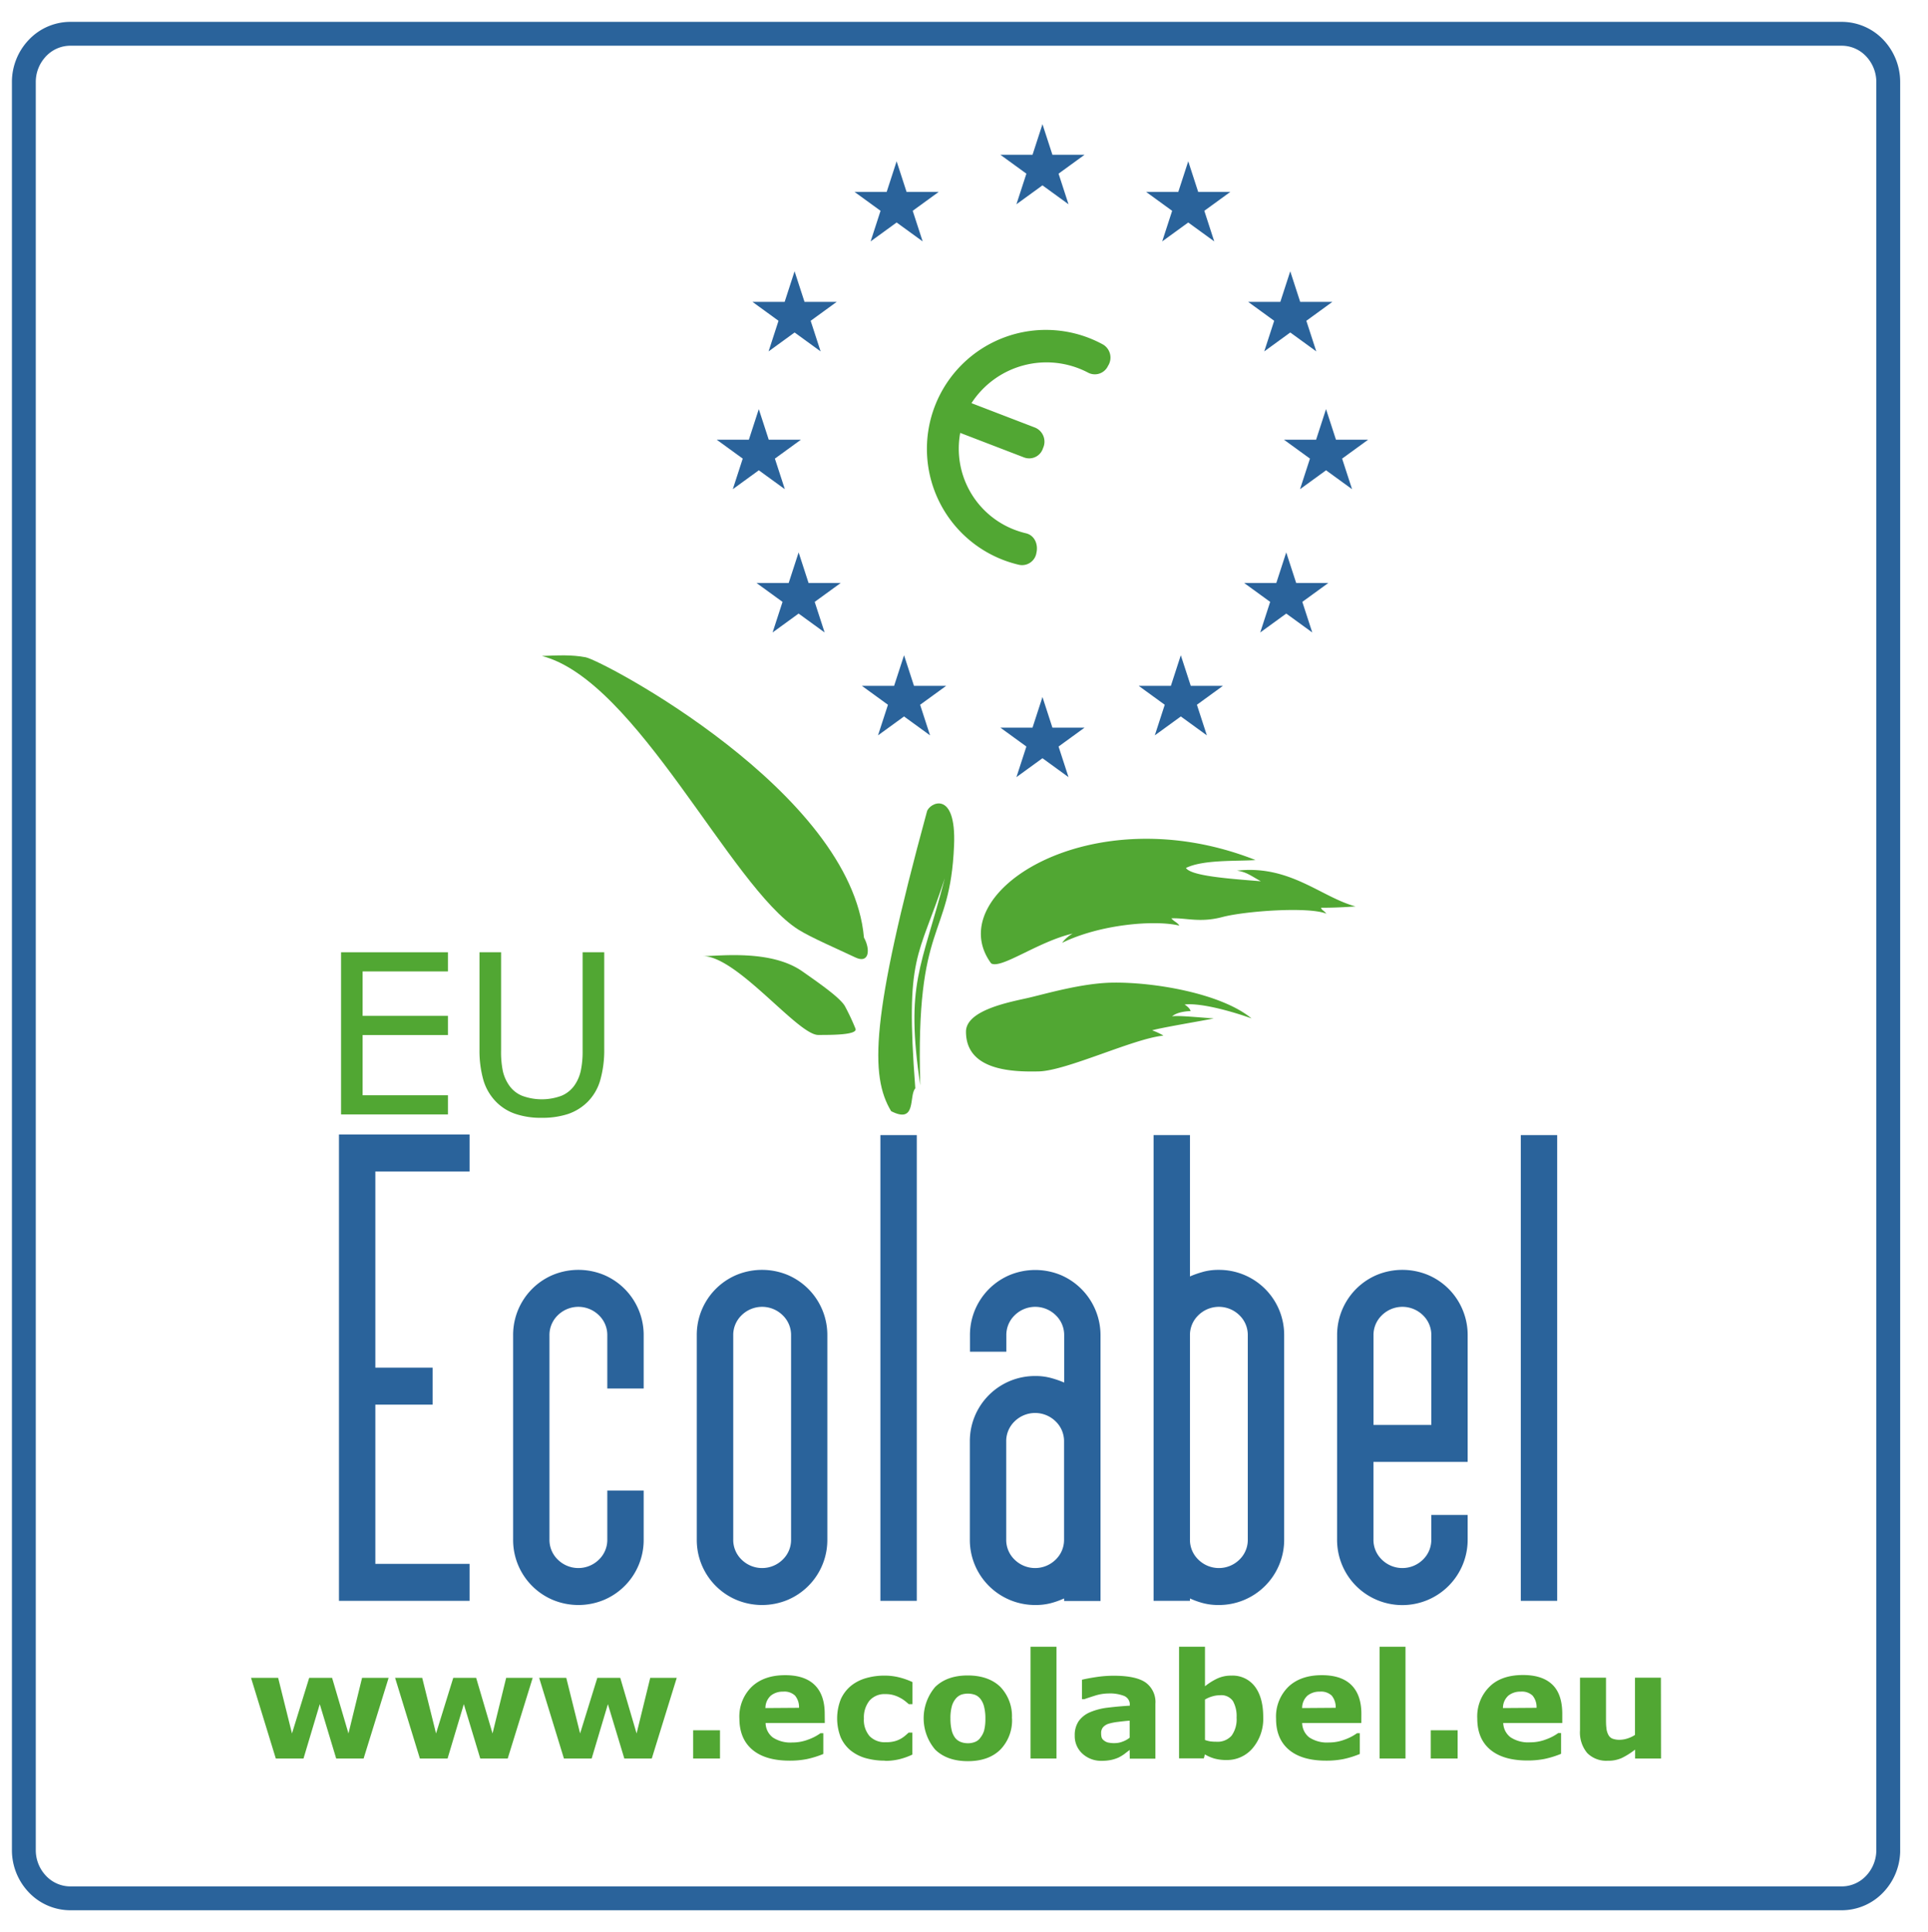<?xml version="1.0" encoding="UTF-8"?> <svg xmlns="http://www.w3.org/2000/svg" xmlns:xlink="http://www.w3.org/1999/xlink" id="Layer_1" data-name="Layer 1" viewBox="0 0 485 486"> <defs> <style>.cls-1{fill:none;}.cls-2{clip-path:url(#clip-path);}.cls-3{fill:#51a733;}.cls-4,.cls-6{fill:#2a639b;}.cls-5{clip-path:url(#clip-path-2);}.cls-6{stroke:#2a639b;stroke-linejoin:round;stroke-width:4px;}</style> <clipPath id="clip-path"> <rect class="cls-1" x="-32" y="-202" width="595.28" height="841.89"></rect> </clipPath> <clipPath id="clip-path-2"> <rect class="cls-1" x="136.33" y="164.85" width="81.97" height="76.4"></rect> </clipPath> </defs> <g class="cls-2"> <path class="cls-3" d="M277.53,86.69a29.93,29.93,0,1,0-21.27,55.36,3.65,3.65,0,0,0,4.46-3c.49-2.16-.48-4.41-2.64-4.91a22.67,22.67,0,0,1-2.88-.89,21.84,21.84,0,0,1-13.65-24.36l16,6.15a3.64,3.64,0,0,0,4.83-2.32,3.83,3.83,0,0,0-2-5.16l-16-6.15a22.49,22.49,0,0,1,29.25-7.72,3.65,3.65,0,0,0,5.1-1.66,3.83,3.83,0,0,0-1.25-5.37"></path> <polygon class="cls-4" points="251.65 38.93 272.83 38.93 255.69 51.38 262.24 31.24 268.79 51.38 251.65 38.93"></polygon> <polygon class="cls-4" points="288.31 48.27 309.5 48.27 292.36 60.72 298.91 40.57 305.45 60.72 288.31 48.27"></polygon> <polygon class="cls-4" points="313.98 75.93 335.17 75.93 318.03 88.39 324.57 68.24 331.12 88.39 313.98 75.93"></polygon> <polygon class="cls-4" points="236.14 48.27 214.96 48.27 232.1 60.72 225.55 40.57 219.01 60.72 236.14 48.27"></polygon> <polygon class="cls-4" points="210.48 75.93 189.29 75.93 206.43 88.39 199.88 68.24 193.34 88.39 210.48 75.93"></polygon> <polygon class="cls-4" points="322.98 110.6 344.17 110.6 327.03 123.05 333.57 102.91 340.12 123.05 322.98 110.6"></polygon> <polygon class="cls-4" points="312.97 146.64 334.15 146.64 317.02 159.09 323.56 138.95 330.11 159.09 312.97 146.64"></polygon> <polygon class="cls-4" points="286.45 172.52 307.63 172.52 290.5 184.97 297.04 164.82 303.59 184.97 286.45 172.52"></polygon> <polygon class="cls-4" points="211.49 146.64 190.3 146.64 207.44 159.09 200.9 138.95 194.35 159.09 211.49 146.64"></polygon> <polygon class="cls-4" points="238.01 172.52 216.82 172.52 233.96 184.97 227.42 164.82 220.87 184.97 238.01 172.52"></polygon> <polygon class="cls-4" points="201.48 110.6 180.29 110.6 197.43 123.05 190.88 102.91 184.34 123.05 201.48 110.6"></polygon> <polygon class="cls-4" points="251.65 183.03 272.83 183.03 255.69 195.48 262.24 175.33 268.79 195.48 251.65 183.03"></polygon> <path class="cls-3" d="M240,212.67c-1,24.08-9.75,18.33-8.5,60.33-3.8-25.78.28-29.29,6.17-52.08-6.67,20.43-10,18.89-7.42,52.83-1.67,1.83.42,9.08-6.08,5.75-5.35-8.88-5.15-23.42,9-75.33.5-2.17,7.43-5.82,6.83,8.5"></path> <path class="cls-3" d="M176.83,240.5c4.06,0,17.08-1.72,25,3.83,5,3.5,9.34,6.58,10.67,8.67a56.81,56.81,0,0,1,2.67,5.67c.83,1.66-5.8,1.66-9.34,1.66-5.16,0-20.41-19.83-29-19.83"></path> <g class="cls-5"> <path class="cls-3" d="M217.33,235.83c1.67,3,1.34,6.67-2.16,5-4.38-2.08-11.17-5-14.34-7-17.06-10.77-40.66-62.66-64.5-68.83,4.34-.17,7.5-.33,11,.33,4.25.81,66.84,33.84,70,70.5"></path> </g> <path class="cls-3" d="M249.33,242.33c-13-17.66,25.17-42.33,66.5-26-4.66.34-13.16-.16-17.5,2,1.34,2,10.5,2.67,18.84,3.34-2.67-1.5-3.67-2.34-6-2.67,13.33-1.5,21.16,6.67,29.83,9-4.5.33-7.5.33-8.67.33.17.67.5.5,1.34,1.5-4.5-1.83-20.5-.66-26.17.84s-9.17.16-12.83.33c.66.83,1.5,1,2,1.83-6.17-1.5-20-.33-29.5,4.34a8.65,8.65,0,0,1,2.66-2.34c-8.66,2-18,9-20.5,7.5"></path> <path class="cls-3" d="M243,259.5c0-5.5,11.33-7.5,15.67-8.5s13.49-3.71,21.16-3.83c10.34-.17,27.34,2.66,35,9-3.66-1.34-12.33-4-16.83-3.5,1.17.83,1.33,1.16,1.5,1.66,0,0-3.17,0-4.67,1.34,1.17-.34,7.67.33,10.5.5-3.16.66-13.33,2.33-15.5,3a15.32,15.32,0,0,1,2.84,1.33c-7.34.67-24.34,8.83-31.34,9s-18.33-.33-18.33-10"></path> <polygon class="cls-3" points="97.76 422.04 91.47 442.33 84.57 442.33 80.44 428.66 76.35 442.33 69.38 442.33 63.15 422.04 69.97 422.04 73.45 436.03 77.78 422.04 83.54 422.04 87.66 436.03 91.08 422.04 97.76 422.04"></polygon> <polygon class="cls-3" points="134 422.04 127.72 442.33 120.81 442.33 116.68 428.66 112.59 442.33 105.62 442.33 99.39 422.04 106.21 422.04 109.69 436.03 114.02 422.04 119.78 422.04 123.9 436.03 127.33 422.04 134 422.04"></polygon> <polygon class="cls-3" points="170.24 422.04 163.96 442.33 157.05 442.33 152.92 428.66 148.84 442.33 141.86 442.33 135.63 422.04 142.45 422.04 145.93 436.03 150.26 422.04 156.03 422.04 160.14 436.03 163.57 422.04 170.24 422.04"></polygon> <rect class="cls-3" x="174.36" y="435.23" width="6.76" height="7.1"></rect> <path class="cls-3" d="M207.48,433.39H192.59a4.67,4.67,0,0,0,1.82,3.65,8.08,8.08,0,0,0,4.92,1.26,10.94,10.94,0,0,0,4-.74,12.33,12.33,0,0,0,3.06-1.59h.72v5.22a23.88,23.88,0,0,1-4.16,1.29,22.05,22.05,0,0,1-4.31.39q-6.1,0-9.36-2.74T186,432.31a10.46,10.46,0,0,1,3.08-8q3.08-2.94,8.44-2.94c3.3,0,5.78.84,7.45,2.5s2.49,4.07,2.49,7.2ZM201,429.58a4.55,4.55,0,0,0-1-3.07,3.88,3.88,0,0,0-3-1,4.78,4.78,0,0,0-3.09,1,4.17,4.17,0,0,0-1.36,3.13Z"></path> <path class="cls-3" d="M222.64,442.87a17.65,17.65,0,0,1-4.86-.63,10.71,10.71,0,0,1-3.82-1.95,8.9,8.9,0,0,1-2.49-3.32,13.12,13.12,0,0,1,.06-9.6,9.33,9.33,0,0,1,2.65-3.41,10.78,10.78,0,0,1,3.79-1.88,16.62,16.62,0,0,1,4.47-.6,15,15,0,0,1,3.83.46,18,18,0,0,1,3.27,1.17v5.55h-.92c-.25-.22-.56-.47-.91-.76a8.5,8.5,0,0,0-1.31-.85,8.08,8.08,0,0,0-1.62-.66,7.11,7.11,0,0,0-2.06-.26,5,5,0,0,0-4,1.65,6.74,6.74,0,0,0-1.4,4.49,6.21,6.21,0,0,0,1.44,4.44,5.29,5.29,0,0,0,4.07,1.52A8,8,0,0,0,225,438a6.57,6.57,0,0,0,1.63-.66,7.09,7.09,0,0,0,1.08-.76c.31-.26.6-.52.87-.77h.92v5.54a17.29,17.29,0,0,1-3.21,1.15,15.09,15.09,0,0,1-3.69.42"></path> <path class="cls-3" d="M254.58,432.2a10.6,10.6,0,0,1-2.92,7.88C249.72,442,247,443,243.47,443s-6.25-1-8.2-2.89a12.15,12.15,0,0,1,0-15.8c2-1.91,4.68-2.87,8.18-2.87s6.28,1,8.21,2.89a10.67,10.67,0,0,1,2.9,7.9m-8,4.93a5.08,5.08,0,0,0,1-1.87,11.41,11.41,0,0,0,.32-3,11.63,11.63,0,0,0-.33-3,5.09,5.09,0,0,0-.9-1.93,3.22,3.22,0,0,0-1.39-1.05,5.46,5.46,0,0,0-3.42-.05,3.39,3.39,0,0,0-1.4,1,5.12,5.12,0,0,0-1,1.93,11.24,11.24,0,0,0-.35,3.09,12.28,12.28,0,0,0,.3,2.89,5.17,5.17,0,0,0,.91,2,3.39,3.39,0,0,0,1.38,1,5,5,0,0,0,1.83.32,4.77,4.77,0,0,0,1.69-.3,3,3,0,0,0,1.36-1"></path> <rect class="cls-3" x="259.24" y="414.22" width="6.52" height="28.11"></rect> <path class="cls-3" d="M284.17,440.18c-.35.27-.78.59-1.3,1a10.61,10.61,0,0,1-1.46.89,9.24,9.24,0,0,1-2,.64,11.38,11.38,0,0,1-2.26.2,6.89,6.89,0,0,1-4.84-1.78,5.94,5.94,0,0,1-1.95-4.57,6.19,6.19,0,0,1,1-3.64,6.67,6.67,0,0,1,2.82-2.22,16,16,0,0,1,4.48-1.16q2.67-.33,5.55-.5v-.11a2.34,2.34,0,0,0-1.38-2.32,9.84,9.84,0,0,0-4-.64,11.56,11.56,0,0,0-3.44.57c-1.21.38-2.09.67-2.62.87h-.59v-4.89c.69-.18,1.8-.4,3.35-.64a29.15,29.15,0,0,1,4.65-.37q5.55,0,8,1.7a6.06,6.06,0,0,1,2.47,5.36v13.8h-6.45Zm0-3.15v-4.22q-1.32.1-2.85.3a13.88,13.88,0,0,0-2.33.44,3.16,3.16,0,0,0-1.49.89A2.23,2.23,0,0,0,277,436a4.15,4.15,0,0,0,.11,1,1.52,1.52,0,0,0,.54.75,2.76,2.76,0,0,0,1,.54,7,7,0,0,0,1.8.17,5.46,5.46,0,0,0,2-.4,6,6,0,0,0,1.76-1"></path> <path class="cls-3" d="M317.77,431.91a11.41,11.41,0,0,1-2.64,7.8,8.41,8.41,0,0,1-6.59,3,11.06,11.06,0,0,1-3-.36,9.94,9.94,0,0,1-2.44-1.05l-.27,1H296.6V414.22h6.52v9.94a15.43,15.43,0,0,1,3.06-1.93,8.21,8.21,0,0,1,3.6-.75,7,7,0,0,1,5.92,2.78q2.07,2.78,2.07,7.65m-6.7.13a7.75,7.75,0,0,0-.92-4.16,3.54,3.54,0,0,0-3.28-1.46,6.71,6.71,0,0,0-1.89.28,7.63,7.63,0,0,0-1.86.8v10.17a7.6,7.6,0,0,0,1.34.35,10.83,10.83,0,0,0,1.51.09,4.71,4.71,0,0,0,3.84-1.52,7,7,0,0,0,1.26-4.55"></path> <path class="cls-3" d="M342.45,433.39H327.57a4.66,4.66,0,0,0,1.81,3.65,8.12,8.12,0,0,0,4.92,1.26,11,11,0,0,0,4-.74,12.25,12.25,0,0,0,3.05-1.59h.72v5.22a23.79,23.79,0,0,1-4.15,1.29,22.08,22.08,0,0,1-4.32.39q-6.11,0-9.36-2.74T321,432.31a10.49,10.49,0,0,1,3.08-8q3.07-2.94,8.45-2.94c3.3,0,5.78.84,7.44,2.5s2.49,4.07,2.49,7.2ZM336,429.58a4.55,4.55,0,0,0-1-3.07,3.88,3.88,0,0,0-3-1,4.78,4.78,0,0,0-3.09,1,4.16,4.16,0,0,0-1.35,3.13Z"></path> <rect class="cls-3" x="347.04" y="414.22" width="6.52" height="28.11"></rect> <rect class="cls-3" x="359.92" y="435.23" width="6.76" height="7.1"></rect> <path class="cls-3" d="M393,433.39H378.15A4.67,4.67,0,0,0,380,437a8.08,8.08,0,0,0,4.92,1.26,10.94,10.94,0,0,0,4-.74,12.33,12.33,0,0,0,3.06-1.59h.72v5.22a23.88,23.88,0,0,1-4.16,1.29,22.05,22.05,0,0,1-4.31.39q-6.1,0-9.36-2.74t-3.25-7.82a10.46,10.46,0,0,1,3.08-8c2-2,4.87-2.94,8.44-2.94,3.3,0,5.78.84,7.45,2.5S393,428,393,431.11Zm-6.47-3.81a4.5,4.5,0,0,0-1-3.07,3.88,3.88,0,0,0-3-1,4.78,4.78,0,0,0-3.09,1,4.17,4.17,0,0,0-1.36,3.13Z"></path> <path class="cls-3" d="M417.84,442.33h-6.52v-2.24a19.15,19.15,0,0,1-3.3,2.09,8.18,8.18,0,0,1-3.57.71,6.74,6.74,0,0,1-5.17-1.93,8.06,8.06,0,0,1-1.82-5.71V422H404v10.07c0,1,0,1.87.1,2.55a4.34,4.34,0,0,0,.46,1.69,2.07,2.07,0,0,0,1,1,5,5,0,0,0,1.94.31,6.56,6.56,0,0,0,1.84-.31,7.85,7.85,0,0,0,1.95-.91V422h6.52Z"></path> <polygon class="cls-3" points="112.68 280.32 85.8 280.32 85.8 239.53 112.68 239.53 112.68 244.35 91.22 244.35 91.22 255.53 112.68 255.53 112.68 260.35 91.22 260.35 91.22 275.5 112.68 275.5 112.68 280.32"></polygon> <path class="cls-3" d="M152,263.94a27.45,27.45,0,0,1-1,7.74,12.63,12.63,0,0,1-3.19,5.49,12.86,12.86,0,0,1-4.94,3.05,20.69,20.69,0,0,1-6.57.95,19.87,19.87,0,0,1-6.69-1,12.31,12.31,0,0,1-4.79-3,13,13,0,0,1-3.2-5.42,27,27,0,0,1-1-7.81V239.53h5.43v24.68a24,24,0,0,0,.45,5.24,10.28,10.28,0,0,0,1.52,3.48,7.38,7.38,0,0,0,3.27,2.68,14.23,14.23,0,0,0,10,0,7.58,7.58,0,0,0,3.29-2.7,10.28,10.28,0,0,0,1.52-3.58,23.32,23.32,0,0,0,.46-5V239.53H152Z"></path> <polygon class="cls-4" points="85.27 402.67 85.27 285.37 118.12 285.37 118.12 294.67 94.42 294.67 94.42 344.02 108.82 344.02 108.82 353.32 94.42 353.32 94.42 393.37 118.12 393.37 118.12 402.67 85.27 402.67"></polygon> <path class="cls-4" d="M152.77,349.27V335.92a6.89,6.89,0,0,0-2.13-5.1,7.36,7.36,0,0,0-10.3,0,6.89,6.89,0,0,0-2.12,5.1v51.3a6.89,6.89,0,0,0,2.12,5.1,7.36,7.36,0,0,0,10.3,0,6.89,6.89,0,0,0,2.13-5.1v-12.3h9.15v12.3a16.36,16.36,0,0,1-10,15.22,16.74,16.74,0,0,1-12.84,0,16.35,16.35,0,0,1-10-15.22v-51.3a16.37,16.37,0,0,1,10-15.23,16.86,16.86,0,0,1,12.84,0,16.41,16.41,0,0,1,10,15.23v13.35Z"></path> <path class="cls-4" d="M208.12,387.22a16.36,16.36,0,0,1-10,15.22,16.74,16.74,0,0,1-12.84,0,16.35,16.35,0,0,1-10-15.22v-51.3a16.37,16.37,0,0,1,10-15.23,16.86,16.86,0,0,1,12.84,0,16.41,16.41,0,0,1,10,15.23ZM199,335.92a6.89,6.89,0,0,0-2.13-5.1,7.36,7.36,0,0,0-10.3,0,6.89,6.89,0,0,0-2.12,5.1v51.3a6.89,6.89,0,0,0,2.12,5.1,7.36,7.36,0,0,0,10.3,0,6.89,6.89,0,0,0,2.13-5.1Z"></path> <rect class="cls-4" x="221.47" y="285.52" width="9.15" height="117.15"></rect> <path class="cls-4" d="M267.67,402.07a21.28,21.28,0,0,1-3.38,1.2,15.16,15.16,0,0,1-3.82.45,16.44,16.44,0,0,1-11.7-4.8,16.33,16.33,0,0,1-4.8-11.7v-24.6a16.37,16.37,0,0,1,16.5-16.5,14.7,14.7,0,0,1,4,.52,23.9,23.9,0,0,1,3.23,1.13V335.92a6.89,6.89,0,0,0-2.13-5.1,7.36,7.36,0,0,0-10.3,0,6.89,6.89,0,0,0-2.12,5.1V340H244v-4.05a16.37,16.37,0,0,1,10-15.23,16.86,16.86,0,0,1,12.84,0,16.46,16.46,0,0,1,10,15.23v66.75h-9.15Zm-14.55-14.85a6.89,6.89,0,0,0,2.12,5.1,7.36,7.36,0,0,0,10.3,0,6.89,6.89,0,0,0,2.13-5.1v-24.6a6.89,6.89,0,0,0-2.13-5.1,7.36,7.36,0,0,0-10.3,0,6.89,6.89,0,0,0-2.12,5.1Z"></path> <path class="cls-4" d="M302.54,319.94a14.64,14.64,0,0,1,4-.52,16.37,16.37,0,0,1,16.5,16.5v51.3a16.4,16.4,0,0,1-16.5,16.5,15.11,15.11,0,0,1-3.82-.45,20.94,20.94,0,0,1-3.38-1.2v.6h-9.15V285.52h9.15v35.55a23.9,23.9,0,0,1,3.23-1.13m9.2,10.88a7.36,7.36,0,0,0-10.3,0,6.89,6.89,0,0,0-2.13,5.1v51.3a6.89,6.89,0,0,0,2.13,5.1,7.36,7.36,0,0,0,10.3,0,6.89,6.89,0,0,0,2.12-5.1v-51.3a6.89,6.89,0,0,0-2.12-5.1"></path> <path class="cls-4" d="M336.36,335.92a16.4,16.4,0,0,1,10-15.23,16.86,16.86,0,0,1,12.84,0,16.32,16.32,0,0,1,8.73,8.78,16.31,16.31,0,0,1,1.27,6.45v31.8h-23.7v19.5a6.89,6.89,0,0,0,2.13,5.1,7.36,7.36,0,0,0,10.3,0,6.89,6.89,0,0,0,2.12-5.1v-6.15h9.15v6.15a16.44,16.44,0,0,1-28.07,11.7,16.43,16.43,0,0,1-4.78-11.7Zm9.15,22.5h14.55v-22.5a6.89,6.89,0,0,0-2.12-5.1,7.36,7.36,0,0,0-10.3,0,6.89,6.89,0,0,0-2.13,5.1Z"></path> <rect class="cls-4" x="382.57" y="285.52" width="9.15" height="117.15"></rect> <path class="cls-6" d="M17.7,478.5a12.42,12.42,0,0,1-9-3.88A13.35,13.35,0,0,1,5,465.32V20.68a13.35,13.35,0,0,1,3.71-9.3,12.42,12.42,0,0,1,9-3.88H463.3a12.45,12.45,0,0,1,9,3.87A13.4,13.4,0,0,1,476,20.68V465.82h0a13.32,13.32,0,0,1-3.7,8.8,12.42,12.42,0,0,1-9,3.88ZM10.15,12.76A11.36,11.36,0,0,0,7,20.68V465.32a11.36,11.36,0,0,0,3.15,7.92,10.42,10.42,0,0,0,7.55,3.26H463.3a10.42,10.42,0,0,0,7.55-3.26,11.4,11.4,0,0,0,3.15-7.92V20.68a11.4,11.4,0,0,0-3.15-7.92A10.42,10.42,0,0,0,463.3,9.5H17.7a10.42,10.42,0,0,0-7.55,3.26m4-3.69a11.22,11.22,0,0,1,3.44-.57h0a11.22,11.22,0,0,0-3.44.57M463.3,8.5h0c.08,0,.28,0,.45-.43-.05-.55-.21-.4-.2-.47l-.11.16-.18.73Zm.21-.88,0-.06,0,.06Z"></path> </g> </svg> 